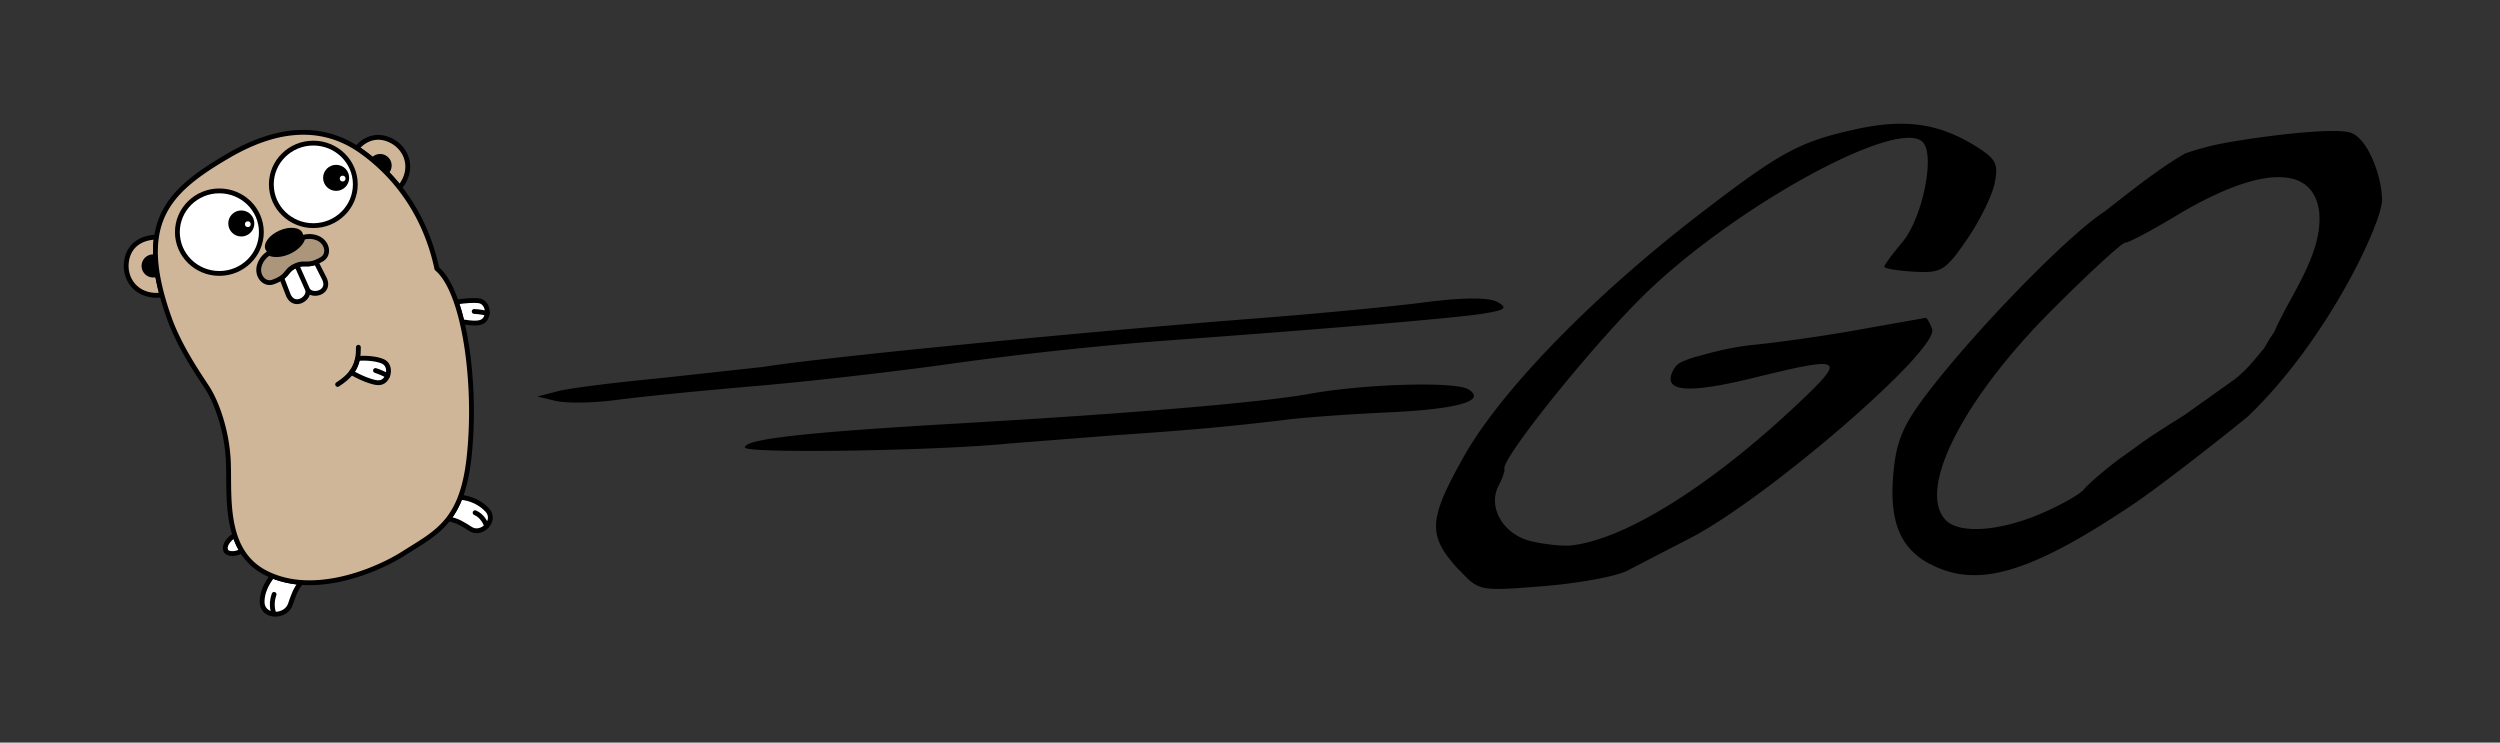 <svg xmlns="http://www.w3.org/2000/svg" width="202" height="60"><rect width="100%" height="100%" fill="#333333" stroke="none"/><style><![CDATA[.G{stroke-linejoin:round}.H{stroke-width:6}.I{stroke:#000}.J{stroke-miterlimit:10}.K{fill:#d0b698}.L{stroke-linecap:round}]]></style><g transform="matrix(.065 0 0 .065 10 10.498)"><g stroke-miterlimit="10" class="G H I"><path d="M436.316 240.087c7.732.02 13.162-2.095 15.106-9.772 1.842-7.273-1.433-16.62-9.982-17.97-4.987-.788-16.906-.177-28.067 1.593 2.595 7.532 4.938 15.74 7.02 24.484 6.062 1.042 11.675 1.655 15.922 1.666zm15.446 232.3c-8.434-9.02-20.476-14.647-33.413-15.726-4.126 10.828-9.124 19.56-14.866 26.967 11.273 1.652 18.73 6.738 27.623 12.456 13.666 8.785 33-10.48 20.656-23.697zM171.953 586.34c-.258 20.1 29.262 20.428 35.16 3.37 3.47-10.04 6.272-18.82 13.216-27.204-12.122-.898-24.108-3.423-35.536-8.07-7.8 10-12.696 20.644-12.84 31.906z" fill="#fff"/><path d="M37.7 180.366a11.35 11.35 0 1 1-2.374-22.587c1.456-.153 2.872-.013 4.203.355-.407-8.924-.016-17.2 1.12-24.897-24.907.93-36.32 15.463-37.555 33.13-1.3 18.742 11.14 37.468 34.56 39.105 3.65.255 6.895.05 9.774-.552-2.455-9.115-4.338-17.702-5.655-25.792-1.234.647-2.604 1.085-4.073 1.24z" class="K"/></g><path d="M35.327 157.778a11.35 11.35 0 0 0-10.091 12.479c.656 6.237 6.237 10.763 12.465 10.108 1.47-.154 2.84-.592 4.073-1.24-1.204-7.4-1.942-14.372-2.244-20.994-1.33-.367-2.747-.507-4.203-.354z"/><path d="M309.592 37.468c.5-.68 1.096-1.317 1.774-1.887a11.36 11.36 0 0 1 15.987 1.4c3.967 4.73 3.42 11.73-1.172 15.788a229.85 229.85 0 0 1 16.583 18.841c1.7-1.844 3.317-4.046 4.827-6.66 11.736-20.332 3.176-41.127-13.096-50.52-14.12-8.15-30.86-7.664-44.898 8.17 1.848 1.18 3.665 2.4 5.448 3.66a226.02 226.02 0 0 1 14.547 11.2z" class="G H I J K"/><path d="M327.354 36.992a11.35 11.35 0 0 0-15.987-1.41 11.3 11.3 0 0 0-1.774 1.887c5.5 4.587 11.06 9.677 16.6 15.312 4.6-4.06 5.138-11.06 1.17-15.8z"/><g class="I G H"><g stroke-miterlimit="10"><path d="M127.003 523.285c1.946 4.36 12.64 4.612 19.787-.134-3.704-6.098-6.562-12.668-8.77-19.53-7.613 5.026-14.067 12.826-11.017 19.665z" fill="#fff"/><path d="M420.393 238.42c-2.082-8.744-4.426-16.952-7.02-24.484-6.52-18.92-14.62-33.558-24.152-41.55-9.144-42.65-26.687-75.66-46.455-100.765a230 230 0 0 0-16.583-18.84 229.1 229.1 0 0 0-16.59-15.312c-4.943-4.13-9.822-7.865-14.546-11.2-1.783-1.26-3.6-2.48-5.448-3.66-38.035-24.282-89.932-31.174-159.703 9.577-48.626 28.4-82.414 54.617-89.247 101.05-1.134 7.708-1.525 15.973-1.12 24.897.302 6.622 1.04 13.604 2.244 20.994 1.317 8.1 3.2 16.676 5.655 25.792 2.433 9.035 5.425 18.587 9.033 28.736 12.14 34.15 34.26 67 46.802 85.997 12.7 19.258 24.75 54.917 26.63 90.017 1.416 26.414-1.78 63.135 8.125 93.95 2.207 6.863 5.066 13.434 8.77 19.53 6.542 10.775 15.72 20.08 28.625 26.918 3.076 1.63 6.207 3.075 9.378 4.365 11.428 4.648 23.415 7.173 35.536 8.07 50.47 3.74 103.228-20.578 127.2-35.837 22.083-14.05 41.403-24.28 55.943-43.03 5.742-7.406 10.74-16.14 14.866-26.967 4.834-12.688 8.474-28.246 10.716-47.902 6.42-56.267 2.94-121.584-8.67-170.347z" class="K"/></g><g fill="#fff"><ellipse cx="235.646" cy="67.681" rx="52.2" ry="51.3"/><ellipse cx="118.851" cy="127.081" rx="52.2" ry="51.3"/></g></g><circle cx="263.996" cy="59.581" r="16.2"/><circle cx="272.096" cy="60.481" r="3.6" fill="#fff"/><circle cx="146.095" cy="116.281" r="16.2"/><g fill="#fff"><circle cx="154.196" cy="117.181" r="3.6"/><path d="M213.083 169.078c-9.664 4.506-9.3 9.495-16.832 14.72l7.977 20.67c7.355 18.73 28.82 4.246 23.938-6.716l-13.135-29.504a32.66 32.66 0 0 0-1.948.83zm25.892-4.728c-11.064 4.464-14.537.238-23.943 3.898l13.135 29.504c4.88 10.962 30.008 4.7 21-13.295l-10.2-20.107zM322 287.733c-6.82-3.034-19.595-4.724-31.342-3.582-1.084 5.84-3.293 11.6-7.715 17.345 9.8 5.708 19.227 9.624 26.928 11.7 7.463 2.02 13.256 1.383 17.12-5.53 3.662-6.55 2.918-16.427-4.992-19.944z" class="G H I J"/></g><g class="G H I J"><path d="M265.866 316.368c7.8-4.978 13.256-9.92 17.066-14.872 4.422-5.745 6.63-11.503 7.715-17.345.854-4.598 1.018-9.247 1.018-13.982" fill="none" class="L"/><path d="M241.202 134.614c-5.883-2.508-11.642-2.74-18.45-1.058-1.165 6.392-7.955 13.58-17.718 17.926-9.4 4.18-18.893 4.56-24.525 1.55-6.176 4.3-9.948 9-11.9 15.435-3.83 12.607 6.07 24.543 16.988 20.563 4.838-1.764 8.174-3.5 10.656-5.232 7.532-5.225 7.168-10.214 16.832-14.72a32.4 32.4 0 0 1 1.949-.83c9.406-3.66 12.88.566 23.943-3.898 2.062-.832 4.38-1.96 7.06-3.503 10.066-5.805 7.288-21.062-4.833-26.232z" fill="#ac967b"/></g><path d="M205.034 151.482c9.763-4.347 16.553-11.534 17.718-17.926.352-1.932.196-3.792-.554-5.48-3.234-7.265-16.163-8.566-28.878-2.906s-20.4 16.14-17.165 23.405c.846 1.9 2.36 3.388 4.354 4.454 5.632 3.012 15.135 2.633 24.525-1.548z"/><path d="M451.858 227.863c-4.442-.877-10.908-1.992-16.275-2.222M450.958 492c-1.538-4.26-5.707-12.555-14.208-16.15M186.405 600.925c-1.58-4.777-3.198-13.38.462-23.578m141.17-271.927c-4.063-1.998-10.02-4.748-15.145-6.36" fill="none" class="G H I J L"/></g><path d="M117.933 46.104c-2.604-2.808-2.564-4.02.307-9.152 3-5.348 10.374-12.948 19.082-19.644 6.542-5.03 8.044-5.85 12.563-6.852 3.944-.875 6.67-.515 9.6 1.264 1.8 1.1 2.004 1.484 1.686 3.075-.2 1.003-1.212 3.056-2.248 4.56-1.74 2.528-2.066 2.726-4.277 2.596-1.317-.076-2.394-.254-2.394-.4s.652-1.025 1.448-1.972c1.638-1.946 2.685-7.063 1.656-8.1-2.056-2.056-15.665 5.485-22.807 12.638-4.347 4.354-11.225 12.96-10.992 13.754.05.172-.155.777-.457 1.342-.936 1.748.36 3.987 2.615 4.516 1.1.26 2.567.413 3.237.34 4.4-.486 11.416-4.9 18.5-11.62 3.747-3.555 3.475-3.696-3.717-1.93-5.482 1.346-7.48 1.148-6.518-.647.344-.643.88-.685 1.163-.837.43-.135.382-.14.84-.26.32-.07 2.23-.688 4.498-.915s6.28-.808 8.916-1.3l4.964-.88c.095 0 .327.403.516.896.637 1.66-13.584 13.915-19.722 16.994l-4.877 2.522c-.838.462-3.882 1.03-6.763 1.264-5.187.42-5.255.406-6.818-1.28zm37.943-.56c-2.35-1.28-3.222-3.43-2.9-7.185.215-2.598.746-3.92 2.53-6.293 3.858-5.138 11.547-13.044 14.578-15 1.8-1.4 3.442-2.72 5.26-3.92.515-.346.947-.582 1.2-.743.26-.088 1.028-.35 2.052-.605 2.155-.535 9.736-1.582 11.318-1.08 1.463.464 2.567 3.685 2.558 5.476-.077 1.936-4.425 11.323-10.84 17.452-1.727 1.432-6.945 5.528-9.153 7.02-8.425 5.675-12.766 6.948-16.593 4.866zm8.965-4.014c1.62-.686 3.22-1.588 3.556-2.006s1.615-1.518 2.845-2.444c2.16-1.513 1.66-1.298 5.233-3.524l4.108-2.924c1.104-.88 1.73-1.77 2.282-2.397.2-.258.4-.72.874-1.368 1.3-3.025 3.92-6.28 3.66-9.666-.442-3.94-4.803-3.843-11.62.262-1.962 1.182-3.788 2.148-4.06 2.148s-2.948 2.46-5.95 5.47c-7.232 7.246-10.918 14.577-8.53 16.966 1.1 1.1 4.297.883 7.6-.515zM60.186 36.155c0-.68 4.826-1.224 17.258-1.94 14.1-.812 24.503-1.692 28.43-2.404 4.46-.8 11.705-1 12.765-.356 1.517.938-.818 1.607-6.52 1.868-2.962.136-6.6.396-8.084.577-4.454.546-7.882.857-13.977 1.27l-8.535.668c-5.915.596-21.337.825-21.337.318zm-15.24-3.75l-1.524-.37 1.7-.437c.936-.24 4.64-.7 8.23-1.043l8.358-.913c4.248-.713 25.74-2.826 39.93-3.925 4.862-.377 10.967-.957 13.566-1.3 3.033-.388 5.102-.395 5.774-.02.865.484.68.646-1.07.934-2.207.363-12.17 1.2-26.196 2.226a286.16 286.16 0 0 0-16.46 1.776c-4.527.65-11.796 1.483-16.155 1.854s-9.434.878-11.278 1.127-4.04.286-4.877.082z"/></svg>
